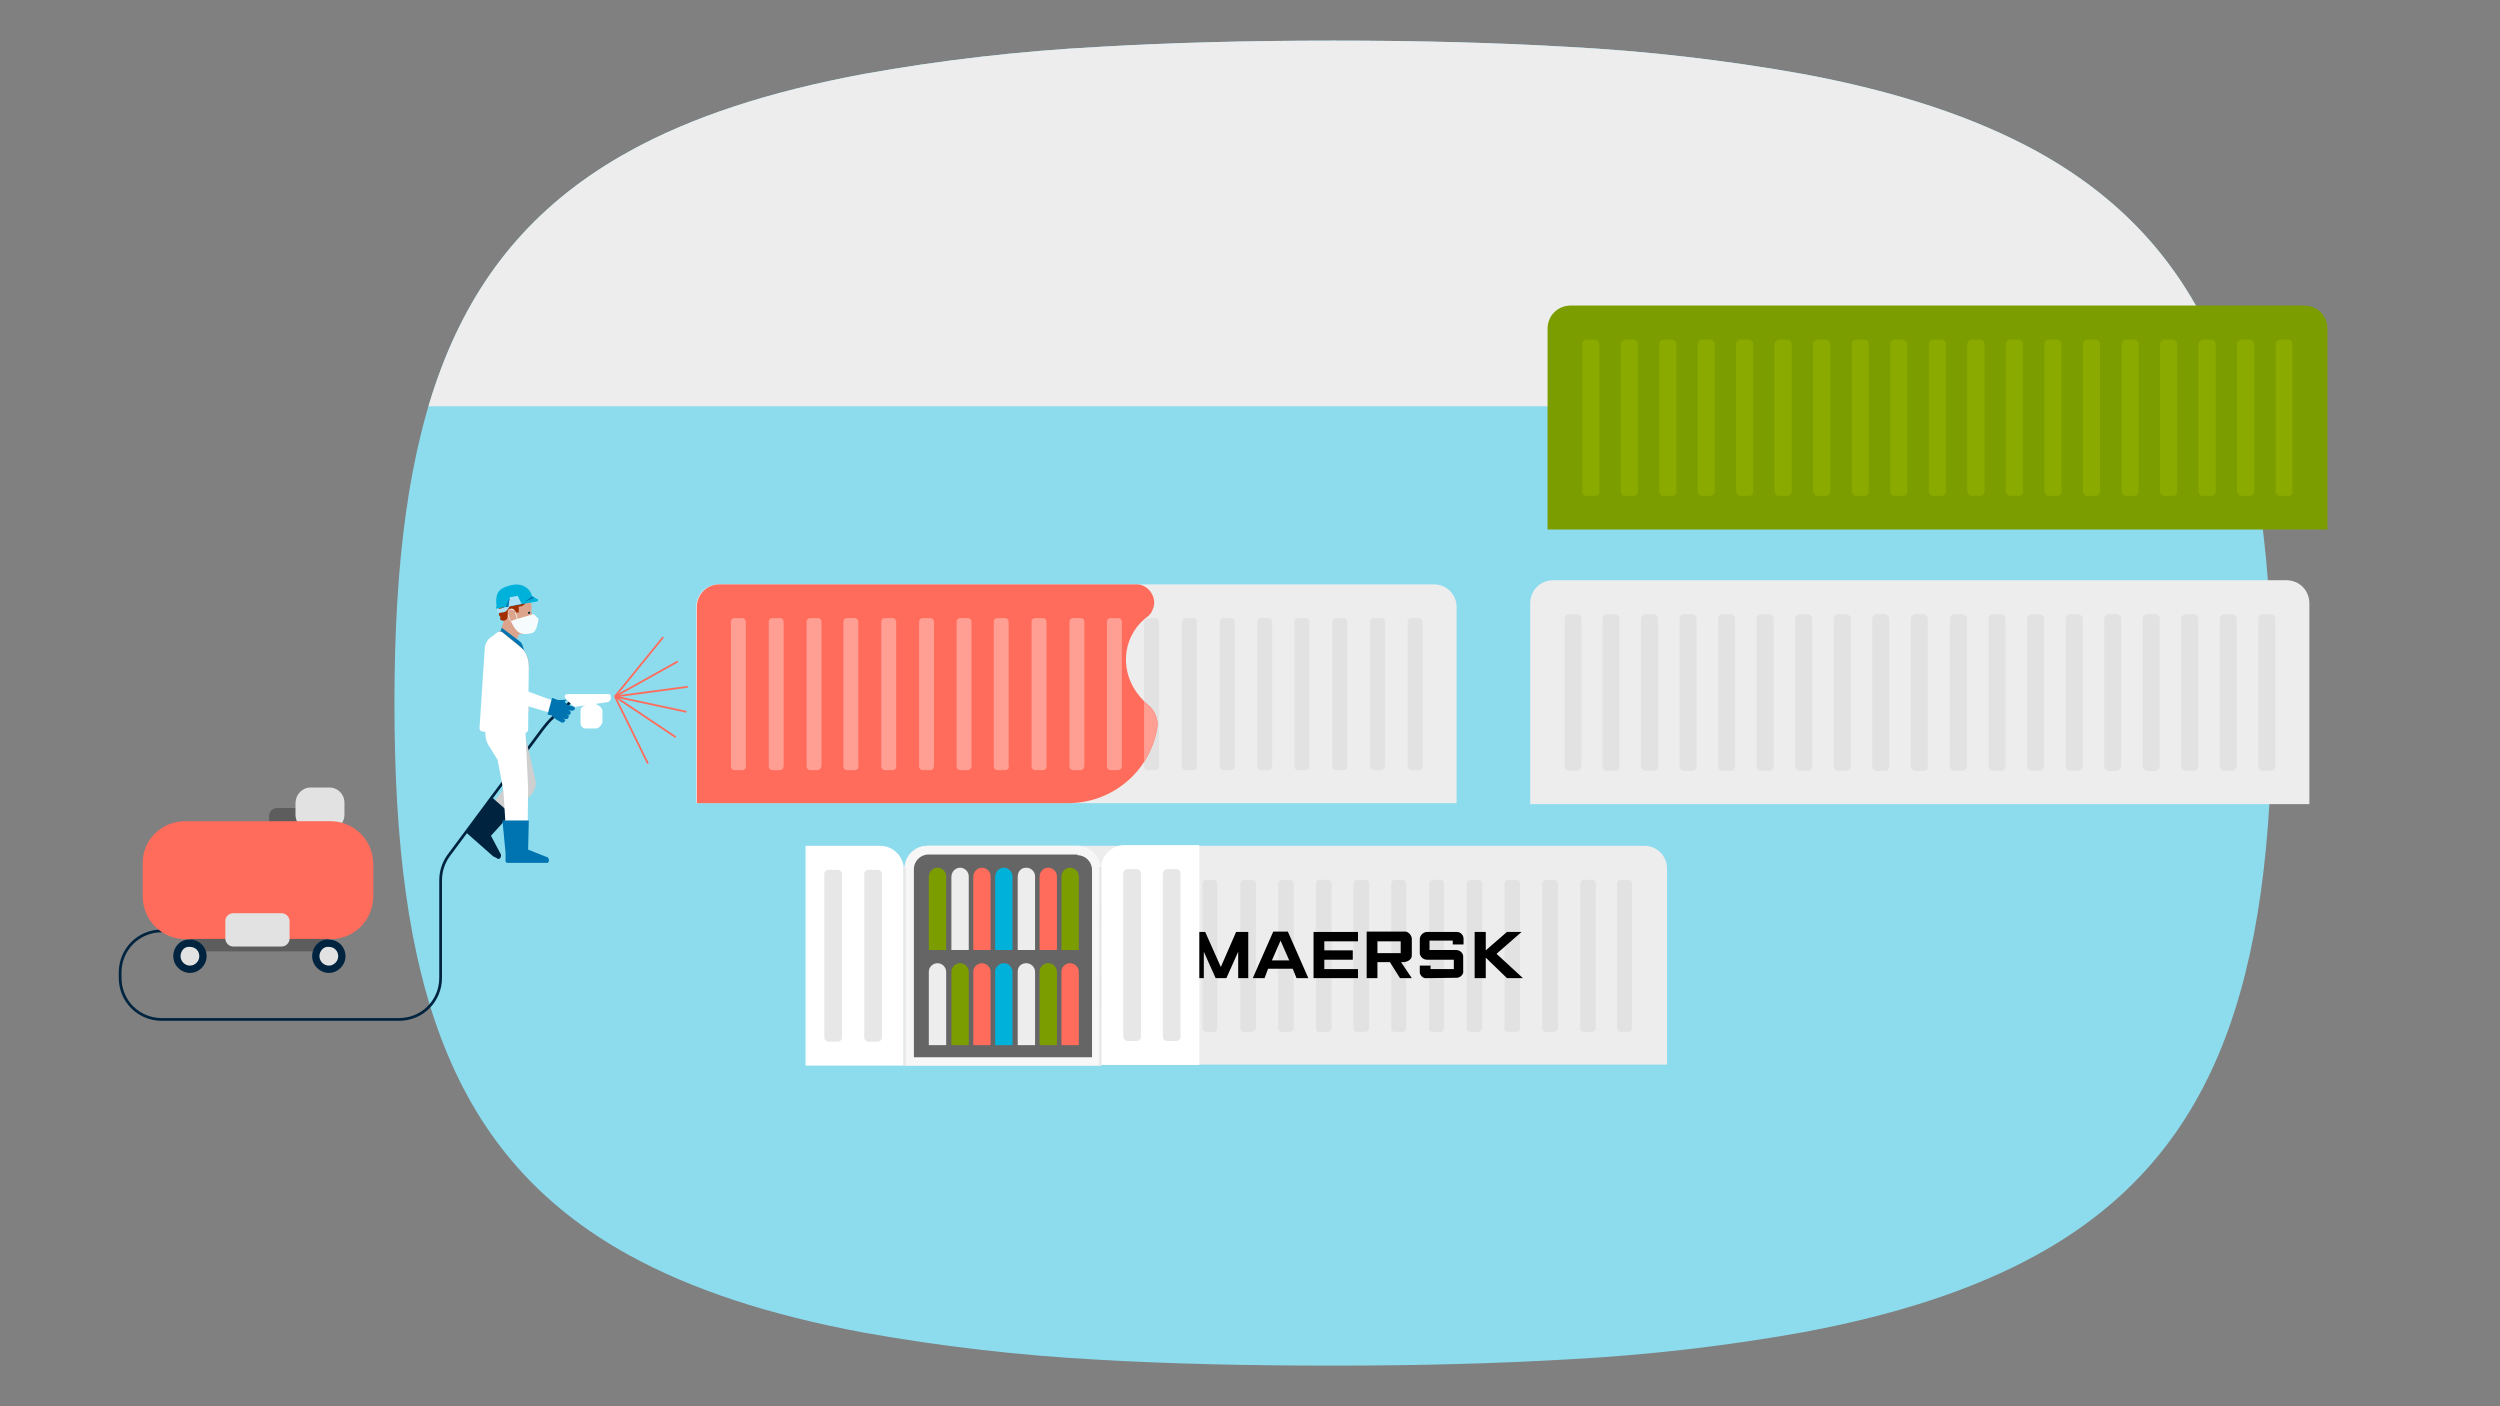 <?xml version="1.0" encoding="utf-8"?>
<!-- Generator: Adobe Illustrator 26.0.3, SVG Export Plug-In . SVG Version: 6.00 Build 0)  -->
<svg version="1.1" id="Layer_1" xmlns="http://www.w3.org/2000/svg" xmlns:xlink="http://www.w3.org/1999/xlink" x="0px" y="0px"
	 viewBox="0 0 720 405" style="enable-background:new 0 0 720 405;" xml:space="preserve">
<rect x="0" y="0" width="720" height="405" fill="#808080" stroke="none"/>
<style type="text/css">
	.st0{fill:#8CDCEE;}
	.st1{clip-path:url(#SVGID_00000003803042566778566800000002896710709589874594_);}
	.st2{fill:#EDEDED;}
	.st3{fill:none;stroke:#00243F;stroke-width:0.792;stroke-miterlimit:10;}
	.st4{fill:#5D5D5D;}
	.st5{fill:#E2E2E2;}
	.st6{fill:#FF6C5B;}
	.st7{fill:#00243F;}
	.st8{fill:#FF9E00;}
	.st9{fill:#CFCFCF;}
	.st10{fill:#FFFFFF;}
	.st11{fill:none;stroke:#FF6C5B;stroke-width:0.528;stroke-miterlimit:10;}
	.st12{fill:#0074B0;}
	.st13{fill:#FF9E93;}
	.st14{fill:#66ACD0;}
	.st15{fill:#E6EBF2;}
	.st16{fill:#656565;}
	.st17{fill:#F7F7F7;}
	.st18{fill:#E7E7E7;}
	.st19{fill:none;stroke:#E7E7E7;stroke-width:0.67;stroke-miterlimit:10;}
	.st20{fill:#7C9D00;}
	.st21{fill:#00B2D9;}
	.st22{fill:#DCA48C;}
	.st23{fill:#A22F00;}
	.st24{fill:#F6FCFE;}
	.st25{fill:#A5A5A5;}
	.st26{fill:#AAE1F8;}
	.st27{opacity:0.4;}
	.st28{clip-path:url(#SVGID_00000093163973454958424310000002096442922792428692_);}
	.st29{clip-path:url(#SVGID_00000019639634545908246890000001746123412688134274_);}
	.st30{fill:#A3BF00;}
	.st31{clip-path:url(#SVGID_00000025408059614078895550000016029998830158287289_);}
	.st32{fill:#B7B7B7;}
	.st33{fill:#42B0D5;}
	.st34{fill:#F5D2A1;}
	.st35{fill:#3C3C46;}
	.st36{fill:#EDBE73;}
	.st37{fill:#63636B;}
	.st38{fill:none;stroke:#E7E7E7;stroke-width:0.639;stroke-miterlimit:10;}
	.st39{clip-path:url(#SVGID_00000096035702717424001590000007438871273392151689_);}
	.st40{clip-path:url(#SVGID_00000110433821577832520720000014902094643986574243_);}
	.st41{fill:#FF5E4B;}
	.st42{fill-rule:evenodd;clip-rule:evenodd;fill:#FF9E00;}
	.st43{fill:#F8FAF2;}
	.st44{fill:#CCEDFB;}
	.st45{fill:#D1DF7F;}
	.st46{fill:none;stroke:#66D1E8;stroke-width:3.332;stroke-miterlimit:6.663;}
	.st47{fill:none;stroke:#66D1E8;stroke-width:3.332;stroke-miterlimit:6.663;stroke-dasharray:5.444,3.405;}
	.st48{fill:none;stroke:#66D1E8;stroke-width:3.332;stroke-miterlimit:6.663;stroke-dasharray:5.224,3.265;}
	.st49{fill:none;stroke:#66D1E8;stroke-width:3.332;stroke-miterlimit:6.663;stroke-dasharray:5.291,3.305;}
	.st50{fill:none;stroke:#66D1E8;stroke-width:3.332;stroke-miterlimit:6.663;stroke-dasharray:5.251,3.285;}
	.st51{fill:none;stroke:#66D1E8;stroke-width:3.332;stroke-miterlimit:6.663;stroke-dasharray:5.41,3.385;}
	.st52{fill:none;stroke:#66D1E8;stroke-width:3.332;stroke-miterlimit:6.663;stroke-dasharray:5.484,3.425;}
	.st53{fill:none;stroke:#66D1E8;stroke-width:3.332;stroke-miterlimit:6.663;stroke-dasharray:5.351,3.345;}
	.st54{fill:none;stroke:#66D1E8;stroke-width:3.332;stroke-miterlimit:6.663;stroke-dasharray:5.317,3.325;}
	.st55{fill:none;stroke:#66D1E8;stroke-width:3.332;stroke-miterlimit:6.663;stroke-dasharray:5.424,3.392;}
	.st56{enable-background:new    ;}
	.st57{fill:#CBCBCB;}
	.st58{fill:#545454;}
	.st59{fill:#E0E0E0;}
	.st60{fill:#878787;}
	.st61{fill:#335066;}
	.st62{fill:#667C8C;}
	.st63{fill:#DBDBDB;}
	.st64{fill:#FA6A55;}
	.st65{fill:#FFCE7F;}
	.st66{clip-path:url(#SVGID_00000137134397243465564510000006388545477545962890_);}
	.st67{fill:#FF6441;}
	.st68{fill:#F0BE78;}
	.st69{fill:none;stroke:#FF6441;stroke-width:0.273;stroke-miterlimit:6.663;}
	.st70{fill:#C4E7F2;}
	.st71{clip-path:url(#SVGID_00000109713996942302067460000017270291492633826688_);}
	.st72{clip-path:url(#SVGID_00000023262687772406011060000009032861114633455254_);}
	.st73{fill:none;}
	.st74{fill:none;stroke:#E7E7E7;stroke-width:0.273;stroke-miterlimit:6.663;}
	.st75{fill:#FFAC26;}
	.st76{fill:#3B576C;}
	.st77{fill:#FFCCB4;}
	.st78{fill:#E0AD98;}
	.st79{fill:none;stroke:#545454;stroke-width:9.328475e-02;stroke-miterlimit:6.663;}
	.st80{fill:#FF6D00;}
	.st81{fill:#66D1E8;}
	.st82{clip-path:url(#SVGID_00000063619348120210159800000016439794098317946028_);}
	.st83{clip-path:url(#SVGID_00000015332046173413036600000005178789441767286459_);}
	.st84{fill:#A0745E;}
	.st85{fill:#1A82B8;}
	.st86{fill-rule:evenodd;clip-rule:evenodd;fill:#3C3C46;}
	.st87{fill:#FFC566;}
	.st88{clip-path:url(#SVGID_00000000213379815589182710000014555204556782520239_);}
	.st89{clip-path:url(#SVGID_00000069370933421623098600000015946462558799306671_);}
	.st90{fill:none;stroke:#E7E7E7;stroke-width:0.18;stroke-miterlimit:6.663;}
	.st91{fill:none;stroke:#E7E7E7;stroke-width:0.16;stroke-miterlimit:6.663;}
	.st92{fill:#002D55;}
	.st93{fill:#FFB133;}
	.st94{fill:none;stroke:#000000;stroke-width:0.373;stroke-miterlimit:6.663;}
	.st95{fill:#6B4A3E;}
	.st96{fill:#1A887A;}
	.st97{fill:#ABABAB;}
	.st98{fill:#FF8A33;}
	.st99{fill:none;stroke:#00243F;stroke-width:0.526;stroke-miterlimit:6.663;}
	.st100{fill:none;stroke:#FF6C5B;stroke-width:0.353;stroke-miterlimit:6.663;}
	.st101{fill:none;stroke:#E7E7E7;stroke-width:0.446;stroke-miterlimit:6.663;}
	.st102{clip-path:url(#SVGID_00000003090387427005293770000005989537244901330829_);}
	.st103{clip-path:url(#SVGID_00000137112961523315394910000005388199273818171571_);}
	.st104{clip-path:url(#SVGID_00000011029594067250892990000016890858224533701785_);}
	.st105{clip-path:url(#SVGID_00000070106134898269178750000013731328404103326853_);}
	.st106{clip-path:url(#SVGID_00000048459513556924131130000001853463758920697522_);}
	.st107{clip-path:url(#SVGID_00000179630200546391328100000009896443689709386163_);}
	.st108{clip-path:url(#SVGID_00000105419698805618668530000009460027568893518731_);}
	.st109{clip-path:url(#SVGID_00000124135007270421055310000017533844339036240011_);}
	.st110{clip-path:url(#SVGID_00000129894055521473424310000004367979702204590255_);}
	.st111{fill:none;stroke:#E7E7E7;stroke-width:0.113;stroke-miterlimit:6.663;}
	.st112{fill:none;stroke:#E7E7E7;stroke-width:9.994794e-02;stroke-miterlimit:6.663;}
	.st113{fill:#6D6D74;}
	.st114{fill:#FC9A8C;}
	.st115{clip-path:url(#SVGID_00000047042913092814868790000010211998281406276520_);}
	.st116{clip-path:url(#SVGID_00000159461136917455648060000012068334435481838504_);}
	.st117{clip-path:url(#SVGID_00000005987139069820839310000007560720015514492037_);}
	.st118{clip-path:url(#SVGID_00000139292127238091125320000015179086470749831869_);}
	.st119{fill:none;stroke:#CFCFCF;stroke-width:0.753;stroke-miterlimit:6.663;}
	.st120{fill:none;stroke:#C3C3C3;stroke-width:0.526;stroke-miterlimit:6.663;}
	.st121{fill:#C3C3C3;}
	.st122{fill:none;stroke:#000000;stroke-width:0.706;stroke-miterlimit:6.663;}
	.st123{fill:#545454;stroke:#CFCFCF;stroke-width:0.173;stroke-miterlimit:6.663;}
	.st124{fill:#FFFFFF;stroke:#CFCFCF;stroke-width:0.173;stroke-miterlimit:6.663;}
	.st125{fill:none;stroke:#FFFFFF;stroke-width:0.18;stroke-miterlimit:6.663;}
	.st126{clip-path:url(#SVGID_00000081618787485045567810000007930608198909165207_);}
	.st127{clip-path:url(#SVGID_00000036968785406072522660000007227540837424374158_);}
	.st128{fill:none;stroke:#42B0D5;stroke-width:0.526;stroke-miterlimit:6.663;}
	.st129{fill:none;stroke:#E7E7E7;stroke-width:0.426;stroke-miterlimit:6.663;}
	.st130{clip-path:url(#SVGID_00000005225424655581863360000007375961159015357571_);}
	.st131{clip-path:url(#SVGID_00000146501090515127710570000009744984181459980187_);}
	.st132{fill:#DDF3FC;}
	.st133{fill:#FF6A66;}
	.st134{fill:#FFCE7F;stroke:#FFC566;stroke-width:8.662155e-02;stroke-miterlimit:6.663;}
	.st135{fill:#F6F6F6;}
	.st136{fill:#9F9F9F;}
	.st137{fill:#A8A8A8;}
	.st138{fill:#D8D8D8;}
	.st139{fill:none;stroke:#878787;stroke-width:0.506;stroke-miterlimit:6.663;}
	.st140{fill:#B1B1B5;}
	.st141{fill:#D9D9D9;}
	.st142{fill:none;stroke:#00243F;stroke-width:0.879;stroke-miterlimit:6.663;}
	.st143{fill:none;stroke:#00B2D9;stroke-width:0.553;stroke-miterlimit:6.663;}
	.st144{fill-rule:evenodd;clip-rule:evenodd;}
	.st145{clip-path:url(#SVGID_00000069365513089136571570000014053516228006550455_);}
	.st146{fill:none;stroke:#E7E7E7;stroke-width:0.346;stroke-miterlimit:10;}
	.st147{fill:none;stroke:#E7E7E7;stroke-width:0.314;stroke-miterlimit:10;}
	.st148{clip-path:url(#SVGID_00000071528747336032461200000015910302292428359067_);}
	.st149{clip-path:url(#SVGID_00000088834197301394161210000001845503841739353730_);}
	.st150{clip-path:url(#SVGID_00000007427336891569897880000003980021369764853180_);}
	.st151{fill:#FFCE7F;stroke:#FFC566;stroke-width:0.166;stroke-miterlimit:10;}
	.st152{fill:none;stroke:#E7E7E7;stroke-width:0.527;stroke-miterlimit:10;}
	.st153{fill:none;stroke:#878787;stroke-width:0.726;stroke-miterlimit:10;}
	.st154{fill:none;stroke:#E7E7E7;stroke-width:0.383;stroke-miterlimit:10;}
</style>
<g id="Layer_2_1_">
	<g>
		<path class="st0" d="M384,393.3c24.6,0,47.1-0.6,67.6-1.8c22.7-1.2,45.3-3.8,67.6-7.8c27.4-5.1,49.7-12.5,67.6-22.4
			c51.5-28.5,67.6-78.4,67.6-158.8c0-80.4-16.1-130.3-67.6-158.8c-18-9.9-40.2-17.3-67.6-22.4c-22.4-4-44.9-6.6-67.6-7.8
			c-20.5-1.2-43-1.8-67.6-1.8s-47.1,0.6-67.6,1.8c-22.7,1.2-45.3,3.8-67.6,7.8c-27.4,5.1-49.7,12.4-67.6,22.3
			c-51.6,28.5-67.6,78.4-67.6,159c0,80.5,16,130.5,67.6,158.9c18,9.9,40.2,17.2,67.6,22.3c22.4,4,44.9,6.6,67.6,7.8
			C336.9,392.8,359.4,393.3,384,393.3z"/>
		<g>
			<defs>
				<path id="SVGID_1_" d="M384,393.3c24.6,0,47.1-0.6,67.6-1.8c22.7-1.2,45.3-3.8,67.6-7.8c27.4-5.1,49.7-12.5,67.6-22.4
					c51.5-28.5,67.6-78.4,67.6-158.8c0-80.4-16.1-130.3-67.6-158.8c-18-9.9-40.2-17.3-67.6-22.4c-22.4-4-44.9-6.6-67.6-7.8
					c-20.5-1.2-43-1.8-67.6-1.8s-47.1,0.6-67.6,1.8c-22.7,1.2-45.3,3.8-67.6,7.8c-27.4,5.1-49.7,12.4-67.6,22.3
					c-51.6,28.5-67.6,78.4-67.6,159c0,80.5,16,130.5,67.6,158.9c18,9.9,40.2,17.2,67.6,22.3c22.4,4,44.9,6.6,67.6,7.8
					C336.9,392.8,359.4,393.3,384,393.3z"/>
			</defs>
			<clipPath id="SVGID_00000043441275790606097010000011721230776566663090_">
				<use xlink:href="#SVGID_1_"  style="overflow:visible;"/>
			</clipPath>
			<g style="clip-path:url(#SVGID_00000043441275790606097010000011721230776566663090_);">
				<polygon class="st2" points="675,-46 96.6,-46 95,117 673.4,117 				"/>
			</g>
		</g>
	</g>
	<g id="artwork">
		<path class="st3" d="M48.7,268.1h-2.1c-6.7,0-12,5.3-12,12l0,0v1.5c0,6.7,5.3,12,12,12l0,0h68.3c6.7,0,12-5.3,12-12l0,0v-28
			c0-2.7,0.8-5.1,2.3-7.2l26.9-36.2c1-1.3,2.1-2.7,3.4-3.8l5.7-5"/>
		<path class="st4" d="M79.8,232.7h13.9c1.3,0,2.3,1.1,2.3,2.3v5c0,1.3-1.1,2.3-2.3,2.3H79.8c-1.3,0-2.3-1.1-2.3-2.3v-5
			C77.5,233.8,78.5,232.7,79.8,232.7z"/>
		<path class="st5" d="M89.5,226.8h5.3c2.5,0,4.4,1.9,4.4,4.4v3.4c0,2.5-1.9,4.4-4.4,4.4h-5.3c-2.5,0-4.4-1.9-4.4-4.4v-3.4
			C85.2,228.7,87.1,226.8,89.5,226.8z"/>
		<path class="st6" d="M53.5,236.5h41.6c6.9,0,12.4,5.5,12.4,12.4v9.2c0,6.9-5.5,12.4-12.4,12.4H53.5c-6.9,0-12.4-5.5-12.4-12.4
			v-9.2C40.9,242,46.4,236.5,53.5,236.5z"/>
		<rect x="54.8" y="270.4" class="st4" width="39.9" height="3.6"/>
		<path class="st7" d="M89.9,275.4c0,2.7,2.3,4.8,4.8,4.8c2.7,0,4.8-2.3,4.8-4.8c0-2.7-2.1-4.8-4.8-4.8
			C92,270.4,89.9,272.7,89.9,275.4"/>
		<path class="st5" d="M92,275.4c0,1.5,1.3,2.7,2.7,2.7c1.5,0,2.7-1.3,2.7-2.7c0-1.5-1.1-2.7-2.7-2.7C93.2,272.5,92,273.9,92,275.4"
			/>
		<path class="st7" d="M49.9,275.4c0,2.7,2.3,4.8,4.8,4.8c2.7,0,4.8-2.3,4.8-4.8c0-2.7-2.1-4.8-4.8-4.8
			C52,270.4,49.9,272.7,49.9,275.4"/>
		<path class="st5" d="M52,275.4c0,1.5,1.3,2.7,2.7,2.7c1.5,0,2.7-1.3,2.7-2.7c0-1.5-1.1-2.7-2.7-2.7C53.1,272.5,52,273.9,52,275.4"
			/>
		<path class="st5" d="M67.2,263h13.9c1.3,0,2.3,1.1,2.3,2.3v5c0,1.3-1.1,2.3-2.3,2.3H67.2c-1.3,0-2.3-1.1-2.3-2.3v-5
			C64.8,264.1,65.9,263,67.2,263z"/>
		<rect x="149.2" y="192.6" class="st8" width="2.5" height="0.8"/>
		<path class="st9" d="M142.2,191.5l3.8,10.1c0.4,1.1,1.3,1.9,2.5,2.3l3.8,1.1v-4l-7.4-5.7L142.2,191.5z"/>
		<path class="st10" d="M158.2,205.2l-9.9-2.9l0,0c-0.4-0.2-0.8-0.6-1-1l-5-9.5l-0.2-0.4c-0.8-1.3-0.4-3.1,1-3.8c0,0,0,0,0.2,0l0,0
			c1.1-0.6,2.5-0.2,3.1,1c0.2,0.4,0.4,0.8,0.6,1.1l4.4,9.2l0,0l8.4,3.1L158.2,205.2z"/>
		<path class="st10" d="M171.6,209.8h-2.9c-1,0-1.5-0.8-1.5-1.5v-3.6c0-0.6,0.2-1,0.8-1.3l1-0.6c0.8-0.6,1.9-0.6,2.7,0l1,0.6
			c0.4,0.4,0.8,0.8,0.8,1.3v3.4C173.1,209,172.5,209.8,171.6,209.8z"/>
		<line class="st11" x1="177.1" y1="200.6" x2="194.6" y2="212.3"/>
		<line class="st11" x1="177.1" y1="200.6" x2="197.7" y2="205"/>
		<line class="st11" x1="177.1" y1="200.6" x2="195.2" y2="190.5"/>
		<line class="st11" x1="177.1" y1="200.6" x2="191" y2="183.5"/>
		<line class="st11" x1="177.1" y1="200.6" x2="186.6" y2="219.9"/>
		<line class="st11" x1="177.1" y1="200.6" x2="198.1" y2="197.8"/>
		<path class="st12" d="M160.7,201.6L159,201l-1.3,4.8l1.1,0.2c0.6,0.6,1.1,1.1,1.9,1.5c0.4,0.2,0.8,0.4,1,0.6l0,0h0.2l0,0l0,0
			c0.2,0,0.6,0,0.8-0.4c0.2-0.2,0-0.6-0.2-0.6l0,0l0,0l-0.2-0.2l0,0l0.6,0.2c0.4,0,0.6,0,0.8-0.4c0.2-0.2,0.2-0.8-0.2-0.8l-0.4-0.2
			l0,0l0.6,0.2c0.2,0,0.6,0,0.6-0.4c0.2-0.2,0-0.6-0.2-0.8l-0.4-0.2l0,0l1,0.2l0,0c0.4,0,0.6-0.2,0.8-0.4c0.2-0.2,0-0.6-0.2-0.8l0,0
			l0,0l0,0c0,0-1-0.2-1.5-0.4c-0.4,0-0.6-0.2-0.8-0.6l-0.4-0.4c0.6-0.6,0.4-0.2,0.6-0.6C162.6,201.6,161.6,201.6,160.7,201.6z"/>
		<path class="st10" d="M175.9,201.2c0,0.4-0.4,0.8-0.8,1l-9,1.3c-0.4,0.2-1,0-1.3-0.4l-1.9-1.9c-0.4-0.4-0.4-1,0-1.1
			c0.2-0.2,0.4-0.2,0.6-0.2h11.8c0.4,0,0.6,0.4,0.6,0.6l0,0L175.9,201.2z"/>
		<path class="st2" d="M419.5,231.1v-56.3c0-3.6-2.9-6.5-6.5-6.5l0,0H207c-3.6,0-6.5,2.9-6.5,6.5l0,0v56.5h219V231.1z"/>
		<path class="st5" d="M213.7,221.8h-2.1c-0.8,0-1.1-0.6-1.1-1.1l0,0v-41.6c0-0.8,0.6-1.1,1.1-1.1l0,0h2.1c0.8,0,1.1,0.6,1.1,1.1
			l0,0v41.4C215,221.2,214.5,221.8,213.7,221.8L213.7,221.8"/>
		<path class="st5" d="M224.6,221.8h-2.1c-0.8,0-1.1-0.6-1.1-1.1v-41.6c0-0.8,0.6-1.1,1.1-1.1h2.1c0.8,0,1.1,0.6,1.1,1.1l0,0v41.4
			C225.7,221.2,225.3,221.8,224.6,221.8L224.6,221.8"/>
		<path class="st5" d="M235.5,221.8h-2.1c-0.8,0-1.1-0.6-1.1-1.1v-41.6c0-0.8,0.6-1.1,1.1-1.1h2.1c0.8,0,1.1,0.6,1.1,1.1l0,0v41.4
			C236.6,221.2,236,221.8,235.5,221.8L235.5,221.8"/>
		<path class="st5" d="M246.1,221.8H244c-0.8,0-1.1-0.6-1.1-1.1v-41.6c0-0.8,0.6-1.1,1.1-1.1h2.1c0.8,0,1.1,0.6,1.1,1.1l0,0v41.4
			C247.5,221.2,246.9,221.8,246.1,221.8L246.1,221.8"/>
		<path class="st5" d="M257,221.8h-2.1c-0.8,0-1.1-0.6-1.1-1.1v-41.6c0-0.8,0.6-1.1,1.1-1.1h2.1c0.8,0,1.1,0.6,1.1,1.1l0,0v41.4
			C258.3,221.2,257.8,221.8,257,221.8L257,221.8"/>
		<path class="st5" d="M267.9,221.8h-2.1c-0.8,0-1.1-0.6-1.1-1.1l0,0v-41.6c0-0.8,0.6-1.1,1.1-1.1l0,0h2.1c0.8,0,1.1,0.6,1.1,1.1
			l0,0v41.4C269,221.2,268.6,221.8,267.9,221.8L267.9,221.8"/>
		<path class="st5" d="M278.7,221.8h-2.1c-0.8,0-1.1-0.6-1.1-1.1l0,0v-41.6c0-0.8,0.6-1.1,1.1-1.1l0,0h2.1c0.8,0,1.1,0.6,1.1,1.1
			l0,0v41.4C279.9,221.2,279.3,221.8,278.7,221.8L278.7,221.8"/>
		<path class="st5" d="M289.4,221.8h-2.1c-0.8,0-1.1-0.6-1.1-1.1v-41.6c0-0.8,0.6-1.1,1.1-1.1h2.1c0.8,0,1.1,0.6,1.1,1.1l0,0v41.4
			C290.8,221.2,290.2,221.8,289.4,221.8L289.4,221.8"/>
		<path class="st5" d="M300.3,221.8h-2.1c-0.8,0-1.1-0.6-1.1-1.1v-41.6c0-0.8,0.6-1.1,1.1-1.1h2.1c0.8,0,1.1,0.6,1.1,1.1l0,0v41.4
			C301.6,221.2,301.1,221.8,300.3,221.8L300.3,221.8"/>
		<path class="st5" d="M311.2,221.8h-2.1c-0.8,0-1.1-0.6-1.1-1.1v-41.6c0-0.8,0.6-1.1,1.1-1.1h2.1c0.8,0,1.1,0.6,1.1,1.1l0,0v41.4
			C312.3,221.2,311.9,221.8,311.2,221.8L311.2,221.8"/>
		<path class="st5" d="M322,221.8h-2.1c-0.8,0-1.1-0.6-1.1-1.1v-41.6c0-0.8,0.6-1.1,1.1-1.1h2.1c0.8,0,1.1,0.6,1.1,1.1l0,0v41.4
			C323.2,221.2,322.6,221.8,322,221.8L322,221.8"/>
		<path class="st5" d="M332.7,221.8h-2.1c-0.8,0-1.1-0.6-1.1-1.1l0,0v-41.6c0-0.8,0.6-1.1,1.1-1.1l0,0h2.1c0.8,0,1.1,0.6,1.1,1.1
			l0,0v41.4C334.1,221.2,333.5,221.8,332.7,221.8L332.7,221.8"/>
		<path class="st5" d="M343.6,221.8h-2.1c-0.8,0-1.1-0.6-1.1-1.1l0,0v-41.6c0-0.8,0.6-1.1,1.1-1.1l0,0h2.1c0.8,0,1.1,0.6,1.1,1.1
			l0,0v41.4C344.9,221.2,344.4,221.8,343.6,221.8L343.6,221.8"/>
		<path class="st5" d="M354.5,221.8h-2.1c-0.8,0-1.1-0.6-1.1-1.1v-41.6c0-0.8,0.6-1.1,1.1-1.1h2.1c0.8,0,1.1,0.6,1.1,1.1l0,0v41.4
			C355.6,221.2,355.2,221.8,354.5,221.8L354.5,221.8"/>
		<path class="st5" d="M365.3,221.8h-2.1c-0.8,0-1.1-0.6-1.1-1.1v-41.6c0-0.8,0.6-1.1,1.1-1.1h2.1c0.8,0,1.1,0.6,1.1,1.1l0,0v41.4
			C366.5,221.2,365.9,221.8,365.3,221.8L365.3,221.8"/>
		<path class="st5" d="M376,221.8h-2.1c-0.8,0-1.1-0.6-1.1-1.1v-41.6c0-0.8,0.6-1.1,1.1-1.1h2.1c0.8,0,1.1,0.6,1.1,1.1l0,0v41.4
			C377.3,221.2,376.8,221.8,376,221.8L376,221.8"/>
		<path class="st5" d="M386.9,221.8h-2.1c-0.8,0-1.1-0.6-1.1-1.1v-41.6c0-0.8,0.6-1.1,1.1-1.1h2.1c0.8,0,1.1,0.6,1.1,1.1l0,0v41.4
			C388.2,221.2,387.6,221.8,386.9,221.8L386.9,221.8"/>
		<path class="st5" d="M397.8,221.8h-2.1c-0.8,0-1.1-0.6-1.1-1.1l0,0v-41.6c0-0.8,0.6-1.1,1.1-1.1l0,0h2.1c0.8,0,1.1,0.6,1.1,1.1
			l0,0v41.4C398.9,221.2,398.3,221.8,397.8,221.8L397.8,221.8"/>
		<path class="st5" d="M408.6,221.8h-2.1c-0.8,0-1.1-0.6-1.1-1.1l0,0v-41.6c0-0.8,0.6-1.1,1.1-1.1l0,0h2.1c0.8,0,1.1,0.6,1.1,1.1
			l0,0v41.4C409.8,221.2,409.2,221.8,408.6,221.8L408.6,221.8"/>
		<path class="st6" d="M333.3,209.6c-2.1,12.6-13,21.7-25.6,21.7h-107v-56.5c0-3.6,2.9-6.5,6.5-6.5h120c0.2,0,0.4,0,0.4,0
			c2.9,0.2,5,2.9,4.8,5.7c-0.2,1.3-0.8,2.7-1.7,3.4l-1,0.8c-6.7,5.7-7.2,15.6-1.5,22.3c0.4,0.6,1,1,1.3,1.5c0.4,0.4,0.8,0.6,1.1,1
			C332.5,204.4,333.7,207.1,333.3,209.6z"/>
		<path class="st13" d="M213.7,221.8h-2.1c-0.8,0-1.1-0.6-1.1-1.1v-41.6c0-0.8,0.6-1.1,1.1-1.1h2.1c0.8,0,1.1,0.6,1.1,1.1l0,0v41.4
			C215,221.2,214.5,221.8,213.7,221.8L213.7,221.8"/>
		<path class="st13" d="M224.6,221.8h-2.1c-0.8,0-1.1-0.6-1.1-1.1v-41.6c0-0.8,0.6-1.1,1.1-1.1h2.1c0.8,0,1.1,0.6,1.1,1.1l0,0v41.4
			C225.7,221.2,225.3,221.8,224.6,221.8L224.6,221.8"/>
		<path class="st13" d="M235.5,221.8h-2.1c-0.8,0-1.1-0.6-1.1-1.1v-41.6c0-0.8,0.6-1.1,1.1-1.1h2.1c0.8,0,1.1,0.6,1.1,1.1l0,0v41.4
			C236.6,221.2,236,221.8,235.5,221.8L235.5,221.8"/>
		<path class="st13" d="M246.1,221.8H244c-0.8,0-1.1-0.6-1.1-1.1v-41.6c0-0.8,0.6-1.1,1.1-1.1h2.1c0.8,0,1.1,0.6,1.1,1.1l0,0v41.4
			C247.5,221.2,246.9,221.8,246.1,221.8L246.1,221.8"/>
		<path class="st13" d="M257,221.8h-2.1c-0.8,0-1.1-0.6-1.1-1.1l0,0v-41.6c0-0.8,0.6-1.1,1.1-1.1l0,0h2.1c0.8,0,1.1,0.6,1.1,1.1l0,0
			v41.4C258.3,221.2,257.8,221.8,257,221.8L257,221.8"/>
		<path class="st13" d="M267.9,221.8h-2.1c-0.8,0-1.1-0.6-1.1-1.1l0,0v-41.6c0-0.8,0.6-1.1,1.1-1.1l0,0h2.1c0.8,0,1.1,0.6,1.1,1.1
			l0,0v41.4C269,221.2,268.6,221.8,267.9,221.8L267.9,221.8"/>
		<path class="st13" d="M278.7,221.8h-2.1c-0.8,0-1.1-0.6-1.1-1.1v-41.6c0-0.8,0.6-1.1,1.1-1.1h2.1c0.8,0,1.1,0.6,1.1,1.1l0,0v41.4
			C279.9,221.2,279.3,221.8,278.7,221.8L278.7,221.8"/>
		<path class="st13" d="M289.4,221.8h-2.1c-0.8,0-1.1-0.6-1.1-1.1v-41.6c0-0.8,0.6-1.1,1.1-1.1h2.1c0.8,0,1.1,0.6,1.1,1.1l0,0v41.4
			C290.8,221.2,290.2,221.8,289.4,221.8L289.4,221.8"/>
		<path class="st13" d="M300.3,221.8h-2.1c-0.8,0-1.1-0.6-1.1-1.1v-41.6c0-0.8,0.6-1.1,1.1-1.1h2.1c0.8,0,1.1,0.6,1.1,1.1l0,0v41.4
			C301.6,221.2,301.1,221.8,300.3,221.8L300.3,221.8"/>
		<path class="st13" d="M311.2,221.8h-2.1c-0.8,0-1.1-0.6-1.1-1.1v-41.6c0-0.8,0.6-1.1,1.1-1.1h2.1c0.8,0,1.1,0.6,1.1,1.1l0,0v41.4
			C312.3,221.2,311.9,221.8,311.2,221.8L311.2,221.8"/>
		<path class="st13" d="M322,221.8h-2.1c-0.8,0-1.1-0.6-1.1-1.1l0,0v-41.6c0-0.8,0.6-1.1,1.1-1.1l0,0h2.1c0.8,0,1.1,0.6,1.1,1.1l0,0
			v41.4C323.2,221.2,322.6,221.8,322,221.8L322,221.8"/>
		<path class="st13" d="M333.3,209.6c-0.6,3.4-1.9,6.9-3.8,9.9v-17.4c0.4,0.4,0.8,0.6,1.1,1C332.5,204.4,333.7,207.1,333.3,209.6z"
			/>
		<g>
			<path class="st2" d="M260.5,306.7v-56.6c0-3.6,2.9-6.5,6.5-6.5l0,0h206.6c3.6,0,6.5,2.9,6.5,6.5l0,0v56.5H260.5V306.7z"/>
			<path class="st5" d="M466.8,297.2h2.1c0.8,0,1.1-0.6,1.1-1.1l0,0v-41.6c0-0.8-0.6-1.1-1.1-1.1l0,0h-2.1c-0.8,0-1.1,0.6-1.1,1.1
				l0,0V296C465.7,296.6,466.3,297.2,466.8,297.2L466.8,297.2"/>
			<path class="st5" d="M456.2,297.2h2.1c0.8,0,1.3-0.6,1.3-1.1v-41.6c0-0.8-0.6-1.1-1.3-1.1h-2.1c-0.8,0-1.1,0.6-1.1,1.1l0,0V296
				C454.8,296.6,455.4,297.2,456.2,297.2L456.2,297.2"/>
			<path class="st5" d="M445.3,297.2h2.1c0.8,0,1.3-0.6,1.3-1.1v-41.6c0-0.8-0.6-1.1-1.3-1.1h-2.1c-0.8,0-1.1,0.6-1.1,1.1l0,0V296
				C444,296.6,444.5,297.2,445.3,297.2L445.3,297.2"/>
			<path class="st5" d="M434.4,297.2h2.1c0.8,0,1.3-0.6,1.3-1.1v-41.6c0-0.8-0.6-1.1-1.3-1.1h-2.1c-0.8,0-1.1,0.6-1.1,1.1l0,0V296
				C433.1,296.6,433.7,297.2,434.4,297.2L434.4,297.2"/>
			<path class="st5" d="M423.5,297.2h2.1c0.8,0,1.3-0.6,1.3-1.1v-41.6c0-0.8-0.6-1.1-1.3-1.1h-2.1c-0.8,0-1.1,0.6-1.1,1.1l0,0V296
				C422.2,296.6,422.8,297.2,423.5,297.2L423.5,297.2"/>
			<path class="st5" d="M412.7,297.2h2.1c0.8,0,1.1-0.6,1.1-1.1l0,0v-41.6c0-0.8-0.6-1.1-1.1-1.1l0,0h-2.1c-0.8,0-1.1,0.6-1.1,1.1
				l0,0V296C411.3,296.6,411.9,297.2,412.7,297.2L412.7,297.2"/>
			<path class="st5" d="M401.8,297.2h2.1c0.8,0,1.1-0.6,1.1-1.1l0,0v-41.6c0-0.8-0.6-1.1-1.1-1.1l0,0h-2.1c-0.8,0-1.1,0.6-1.1,1.1
				l0,0V296C400.5,296.6,401,297.2,401.8,297.2L401.8,297.2"/>
			<path class="st5" d="M390.9,297.2h2.1c0.8,0,1.3-0.6,1.3-1.1v-41.6c0-0.8-0.6-1.1-1.3-1.1h-2.1c-0.8,0-1.1,0.6-1.1,1.1l0,0V296
				C389.6,296.6,390.2,297.2,390.9,297.2L390.9,297.2"/>
			<path class="st5" d="M380.1,297.2h2.1c0.8,0,1.3-0.6,1.3-1.1v-41.6c0-0.8-0.6-1.1-1.3-1.1h-2.1c-0.8,0-1.1,0.6-1.1,1.1l0,0V296
				C378.9,296.6,379.3,297.2,380.1,297.2L380.1,297.2"/>
			<path class="st5" d="M369.2,297.2h2.1c0.8,0,1.3-0.6,1.3-1.1v-41.6c0-0.8-0.6-1.1-1.3-1.1h-2.1c-0.8,0-1.1,0.6-1.1,1.1l0,0V296
				C368,296.6,368.4,297.2,369.2,297.2L369.2,297.2"/>
			<path class="st5" d="M358.3,297.2h2.1c0.8,0,1.3-0.6,1.3-1.1v-41.6c0-0.8-0.6-1.1-1.3-1.1h-2.1c-0.8,0-1.1,0.6-1.1,1.1l0,0V296
				C357.2,296.6,357.7,297.2,358.3,297.2L358.3,297.2"/>
			<path class="st5" d="M347.4,297.2h2.1c0.8,0,1.1-0.6,1.1-1.1l0,0v-41.6c0-0.8-0.6-1.1-1.1-1.1l0,0h-2.1c-0.8,0-1.1,0.6-1.1,1.1
				l0,0V296C346.3,296.6,346.9,297.2,347.4,297.2L347.4,297.2"/>
			<path class="st5" d="M336.6,297.2h2.1c0.8,0,1.1-0.6,1.1-1.1l0,0v-41.6c0-0.8-0.6-1.1-1.1-1.1l0,0h-2.1c-0.8,0-1.1,0.6-1.1,1.1
				l0,0V296C335.4,296.6,336,297.2,336.6,297.2L336.6,297.2"/>
			<path class="st5" d="M325.7,297.2h2.1c0.8,0,1.3-0.6,1.3-1.1v-41.6c0-0.8-0.6-1.1-1.3-1.1h-2.1c-0.8,0-1.1,0.6-1.1,1.1l0,0V296
				C324.6,296.6,325.1,297.2,325.7,297.2L325.7,297.2"/>
			<path class="st5" d="M314.8,297.2h2.1c0.8,0,1.3-0.6,1.3-1.1v-41.6c0-0.8-0.6-1.1-1.3-1.1h-2.1c-0.8,0-1.1,0.6-1.1,1.1l0,0V296
				C313.7,296.6,314.3,297.2,314.8,297.2L314.8,297.2"/>
			<path class="st5" d="M304,297.2h2.1c0.8,0,1.3-0.6,1.3-1.1v-41.6c0-0.8-0.6-1.1-1.3-1.1H304c-0.8,0-1.1,0.6-1.1,1.1l0,0V296
				C302.8,296.6,303.4,297.2,304,297.2L304,297.2"/>
			<path class="st5" d="M293.3,297.2h2.1c0.8,0,1.3-0.6,1.3-1.1v-41.6c0-0.8-0.6-1.1-1.3-1.1h-2.1c-0.8,0-1.1,0.6-1.1,1.1l0,0V296
				C291.9,296.6,292.5,297.2,293.3,297.2L293.3,297.2"/>
			<path class="st5" d="M282.4,297.2h2.1c0.8,0,1.1-0.6,1.1-1.1l0,0v-41.6c0-0.8-0.6-1.1-1.1-1.1l0,0h-2.1c-0.8,0-1.1,0.6-1.1,1.1
				l0,0V296C281.1,296.6,281.6,297.2,282.4,297.2L282.4,297.2"/>
			<path class="st5" d="M271.5,297.2h2.1c0.8,0,1.1-0.6,1.1-1.1l0,0v-41.6c0-0.8-0.6-1.1-1.1-1.1l0,0h-2.1c-0.8,0-1.1,0.6-1.1,1.1
				l0,0V296C270.2,296.6,270.8,297.2,271.5,297.2L271.5,297.2"/>
			<polygon points="343.6,281.7 343.6,268.4 347.1,268.4 351.6,278.5 356,268.4 359.5,268.4 359.5,281.7 356.6,281.7 356.6,274.1 
				353.2,281.7 350.1,281.7 346.7,274.1 346.7,281.7 			"/>
			<path d="M364.2,281.7h-3.4l5.9-13.4h4.2l5.9,13.4h-3.4l-1.1-2.7h-7.1L364.2,281.7z M371.3,276.6l-2.5-5.7l-2.5,5.7H371.3z"/>
			<polygon points="378.3,281.7 378.3,268.4 391.1,268.4 391.1,271.1 381.4,271.1 381.4,273.7 389.6,273.7 389.6,276.4 381.4,276.4 
				381.4,279.1 391.1,279.1 391.1,281.7 			"/>
			<path d="M393.6,281.7v-13.4h10.7c1.1-0.2,2.1,0.8,2.3,1.9c0,0.2,0,0.2,0,0.4v4.6c0,1-1,1.9-2.7,1.9h-0.4l3.1,4.6h-3.4l-2.9-4.6
				h-3.6v4.6H393.6z M396.7,274.5h6.7v-3.4h-6.7V274.5z"/>
			<path d="M412.1,281.7H411c-1,0.2-1.9-0.6-2.1-1.5c0-0.2,0-0.2,0-0.4v-1.7h3.1v1h6.7v-2.7H411c-1.1,0-1.9-0.8-2.1-1.7
				c0,0,0,0,0-0.2v-4c0-1.1,1-2.1,2.1-2.1l0,0h8.6c1.1,0,1.9,1,1.9,1.9v0.2v1.5h-3.1v-1.1h-6.7v2.7h7.6c1.1,0,2.1,0.8,2.1,1.9v0.2
				v3.8c0.2,1-0.6,1.9-1.7,2.1c-0.2,0-0.2,0-0.4,0L412.1,281.7z"/>
			<polygon points="424.7,281.7 424.7,268.4 427.9,268.4 427.9,273.7 434,268.4 438.2,268.4 431,274.7 438.6,281.7 434,281.7 
				427.9,275.8 427.9,281.7 			"/>
			<path class="st14" d="M305.5,260h21.7c1.9,0,3.4,1.5,3.4,3.4v23.5c0,1.9-1.5,3.4-3.4,3.4l0,0h-21.7c-1.9,0-3.4-1.5-3.4-3.4v-23.5
				C302.1,261.5,303.6,260,305.5,260L305.5,260z"/>
			<polygon class="st10" points="320.9,274.3 326.7,267.2 326.7,267.2 318.5,271.3 316.4,262.3 316.4,262.3 314.5,271.3 
				306.3,267.2 306.3,267.2 311.8,274.3 303.6,278.3 303.6,278.3 312.7,278.3 310.8,287.3 310.8,287.3 316.4,280 322.1,287.3 
				322.1,287.3 320.2,278.3 329.1,278.3 329.1,278.3 			"/>
			<path class="st15" d="M267.2,243.6h43.1c3.6,0,6.7,3.1,6.7,6.7v56.6l0,0h-56.5l0,0v-56.6C260.5,246.6,263.5,243.6,267.2,243.6z"
				/>
			<path class="st16" d="M261.8,305.6v-55.3c0-3.1,2.5-5.3,5.3-5.3h43.1c3.1,0,5.3,2.5,5.3,5.3v55.3H261.8z"/>
			<path class="st17" d="M310.3,246.3c2.3,0,4.2,1.9,4.2,4.2v54h-51.3v-54.2c0-2.3,1.9-4.2,4.2-4.2h42.9 M310.3,243.6h-43.1
				c-3.6,0-6.7,3.1-6.7,6.7l0,0v56.6h56.5v-56.6C316.9,246.6,313.9,243.6,310.3,243.6L310.3,243.6L310.3,243.6z"/>
			<path class="st10" d="M345.3,306.7h-28.2v-56.6c0-3.6,3.1-6.7,6.7-6.7h21.6V306.7z"/>
			<path class="st18" d="M324.8,250.3h2.5c0.8,0,1.3,0.6,1.3,1.3v46.9c0,0.8-0.6,1.3-1.3,1.3h-2.5c-0.8,0-1.3-0.6-1.3-1.3v-46.7
				C323.4,251,324,250.3,324.8,250.3z"/>
			<path class="st18" d="M336.2,250.3h2.5c0.8,0,1.3,0.6,1.3,1.3v46.9c0,0.8-0.6,1.3-1.3,1.3h-2.5c-0.8,0-1.3-0.6-1.3-1.3v-46.7
				C334.9,251,335.4,250.3,336.2,250.3z"/>
			<path class="st10" d="M232.1,306.9h28.2v-56.6c0-3.6-3.1-6.7-6.7-6.7h-21.6V306.9z"/>
			<path class="st18" d="M252.7,300h-2.5c-0.8,0-1.3-0.6-1.3-1.3v-46.9c0-0.8,0.6-1.3,1.3-1.3h2.5c0.8,0,1.3,0.6,1.3,1.3v46.9
				C254,299.5,253.4,300,252.7,300z"/>
			<path class="st18" d="M241.2,300h-2.5c-0.8,0-1.3-0.6-1.3-1.3v-46.9c0-0.8,0.6-1.3,1.3-1.3h2.5c0.8,0,1.3,0.6,1.3,1.3v46.9
				C242.5,299.5,242,300,241.2,300z"/>
			<line class="st19" x1="260.5" y1="249.7" x2="260.5" y2="306.9"/>
			<line class="st19" x1="316.9" y1="249.7" x2="316.9" y2="306.9"/>
			<path class="st20" d="M270,249.9L270,249.9c1.3,0,2.5,1.1,2.5,2.5v21.2l0,0h-5l0,0v-21C267.5,251,268.7,249.9,270,249.9
				L270,249.9z"/>
			<path class="st2" d="M276.5,249.9L276.5,249.9c1.3,0,2.5,1.1,2.5,2.5v21.2l0,0h-5l0,0v-21C274,251,275.2,249.9,276.5,249.9
				L276.5,249.9z"/>
			<path class="st6" d="M282.8,249.9L282.8,249.9c1.3,0,2.5,1.1,2.5,2.5v21.2l0,0h-5l0,0v-21C280.3,251,281.5,249.9,282.8,249.9
				L282.8,249.9z"/>
			<path class="st21" d="M289.1,249.9L289.1,249.9c1.3,0,2.5,1.1,2.5,2.5v21.2l0,0h-5l0,0v-21C286.6,251,287.8,249.9,289.1,249.9
				L289.1,249.9z"/>
			<path class="st2" d="M295.6,249.9L295.6,249.9c1.3,0,2.5,1.1,2.5,2.5v21.2l0,0h-5l0,0v-21C293.1,251,294,249.9,295.6,249.9
				L295.6,249.9z"/>
			<path class="st6" d="M301.9,249.9L301.9,249.9c1.3,0,2.5,1.1,2.5,2.5v21.2l0,0h-5l0,0v-21C299.4,251,300.5,249.9,301.9,249.9
				L301.9,249.9z"/>
			<path class="st20" d="M308.2,249.9L308.2,249.9c1.3,0,2.5,1.1,2.5,2.5v21.2l0,0h-5l0,0v-21C305.7,251,306.8,249.9,308.2,249.9
				L308.2,249.9z"/>
			<path class="st2" d="M270,277.4L270,277.4c1.3,0,2.5,1.1,2.5,2.5V301l0,0h-5l0,0v-21.2C267.5,278.5,268.7,277.4,270,277.4
				L270,277.4z"/>
			<path class="st20" d="M276.5,277.4L276.5,277.4c1.3,0,2.5,1.1,2.5,2.5V301l0,0h-5l0,0v-21.2C274,278.5,275.2,277.4,276.5,277.4
				L276.5,277.4z"/>
			<path class="st6" d="M282.8,277.4L282.8,277.4c1.3,0,2.5,1.1,2.5,2.5V301l0,0h-5l0,0v-21.2C280.3,278.5,281.5,277.4,282.8,277.4
				L282.8,277.4z"/>
			<path class="st21" d="M289.1,277.4L289.1,277.4c1.3,0,2.5,1.1,2.5,2.5V301l0,0h-5l0,0v-21.2C286.6,278.5,287.8,277.4,289.1,277.4
				L289.1,277.4z"/>
			<path class="st2" d="M295.6,277.4L295.6,277.4c1.3,0,2.5,1.1,2.5,2.5V301l0,0h-5l0,0v-21.2C293.1,278.5,294,277.4,295.6,277.4
				L295.6,277.4z"/>
			<path class="st20" d="M301.9,277.4L301.9,277.4c1.3,0,2.5,1.1,2.5,2.5V301l0,0h-5l0,0v-21.2C299.4,278.5,300.5,277.4,301.9,277.4
				L301.9,277.4z"/>
			<path class="st6" d="M308.2,277.4L308.2,277.4c1.3,0,2.5,1.1,2.5,2.5V301l0,0h-5l0,0v-21.2C305.7,278.5,306.8,277.4,308.2,277.4
				L308.2,277.4z"/>
		</g>
		<path class="st22" d="M152.1,172.4c-1.1-0.8-1.3,0-1.3,0l0,0l-3.8,1.9l0,0l-1.7,2.3l0,0l-0.2,2.3l0,0l-0.8,2.3l0,0l4,4.6l0,0
			l1.1-3.1l0,0c2.3-0.2,3.6,0,3.6-3.2l0,0l1-0.4l0,0l-1-2.9l0,0C153.2,175.1,153.2,173,152.1,172.4L152.1,172.4z"/>
		<path class="st23" d="M147,171.4c-1.1-0.2-1.7,0.2-1.9,0.8l0,0c-0.6,0-1,0.4-1,1v0.2l0,0c-0.6,0.4-0.6,1.1-0.2,1.5l0,0l0,0
			c-0.4,0.4-0.4,1.1,0,1.5l0,0l0,0c-0.4,0.4-0.2,0.8,0,1.1c0,0,0.2,0,0.2,0.2l0,0c-0.2,0.8,0.2,1,0.8,1.1l0,0c1.3-0.2,1.3-1,1.3-1.5
			v-1c0-0.6,0.2-1,1-1c1,0,1,0.6,1.1,1.1l0,0h1.1l0,0v-1.7l0,0c2.5-0.2,1.7-1.9,3.1-1.9c0.2,0,0.4,0,0.4,0c0-0.6-0.2-1.7-1.5-1.5
			l0,0c-0.6-0.6-1.3-0.6-2.1-0.2l0,0C148.5,171.1,147.7,171.1,147,171.4L147,171.4z"/>
		<path class="st7" d="M152.5,176.8h-0.2c-0.2,0-0.2,0-0.2-0.2l0,0v-0.2c0-0.2,0-0.2,0.2-0.2h0.2c0.2,0,0.2,0,0.2,0.2L152.5,176.8
			C152.7,176.6,152.5,176.8,152.5,176.8L152.5,176.8L152.5,176.8z"/>
		<path class="st24" d="M154.6,177.7l-0.6-0.6c-0.2-0.2-0.4-0.2-0.6-0.2c-0.6,0.2-1.1,0.4-1.9,0.6c-1.3,0.4-2.1,0.6-2.7,0.8
			c-0.8,0.2-1,0.4-1.9,0.6c-0.2-0.4-0.6-1.5-0.6-2.1c0-0.4,0-0.6,0.2-1c0.2-0.2,0.6-0.4,1-0.2l0,0c0.2,0,0.6,0.2,0.8,0.6l0.6,2.1
			h0.2l-0.6-2.1c-0.2-0.4-0.6-0.6-0.8-0.8l0,0c-0.4-0.2-1,0-1.1,0.4c-0.2,0.4-0.4,0.8-0.2,1.1c0.2,0.6,0.6,2.1,0.8,2.1l0,0
			c1.5,3.4,2.9,4,5.7,3.4h0.2c0.4-0.2,0.8-0.4,1-0.8c0.2-0.4,0.6-1,0.6-1.5c0.2-0.6,0.4-1.5,0.4-1.9
			C154.8,178.1,154.8,177.9,154.6,177.7z"/>
		<path class="st9" d="M151,210.7L151,210.7l3.2,13.9c0.4,1.5-0.2,3.2-1.3,4.4L142,239.7c0,0-0.2,0.2-0.4,0.2l-3.1,0.4l0,0l-1.5-1.5
			l0,0v-1c0-0.2,0-0.2,0.2-0.4l9.5-12.2l0,0l-4.2-10.3l-1.9-4.2l0,0L151,210.7z"/>
		<path class="st7" d="M135.9,237.4l-1.5,1.7c-0.2,0.2-0.2,0.6,0,0.8l0,0l7.6,6.7c0.2,0,0.2,0.2,0.4,0.2c0.4,0.2,0.8,0.4,1.1,0.6
			c0.4,0,0.8-0.4,0.8-1c0-0.2,0-0.4-0.2-0.6l0,0l-2.7-5.1l5.7-6.3l-5.7-5L135.9,237.4z"/>
		<path class="st10" d="M151.2,208.3L151.2,208.3l-9.9,0.2l-1.7-1.5l0,0l0.2,4.6c0,1.1,0.4,2.3,1,3.2l2.5,4l0,0l1.7,9l0,0l1,16.4
			c0,0.2,0,0.2,0.2,0.4l2.1,1.9l0,0l1.5-0.2l0,0l1.9-2.3c0-0.2,0.2-0.2,0.2-0.4l0.2-16.6L151.2,208.3z"/>
		<path class="st12" d="M145.6,245.6v2.3c0,0.4,0.2,0.6,0.6,0.6l0,0h11.4h0.2c0.4-0.4,0.4-1,0-1.5c0-0.2-0.2-0.2-0.4-0.2l0,0
			l-5.3-2.1l0.2-8.4h-7.6L145.6,245.6z"/>
		<path class="st12" d="M144.5,180.8L144.5,180.8l5.3,4c0.2,0.2,0.4,0.4,0.6,0.8l0.8,2.5l0,0l-7.1-6.1l0,0L144.5,180.8z"/>
		<path class="st25" d="M152.3,192l-1.3,16.8h1.5l-12.4-0.4l0,0v-3.1l-0.2-4.4v-2.3l-0.2-5.9v-0.2v-3.4c0-1.1,0.4-2.1,1-3.1l3.4-4.4
			l0,0l5.5,4.4C151.5,187.7,152.5,189.8,152.3,192z"/>
		<path class="st10" d="M152.3,192c0,0-0.2,14.1-0.2,18.1c0,0.6-0.4,1-1,1l0,0c-2.7,0-9.5-0.2-12-0.4c-0.6,0-1-0.4-1-1l0,0l1.5-22.7
			c0-1.1,0.4-2.1,1.1-2.9l0.2-0.2l2.5-1.9h1.1c1,0.8,3.1,2.5,6.1,5l0.2,0.2C151.9,188.8,152.3,190.5,152.3,192z"/>
		<polygon class="st26" points="143.5,175.3 143.1,175.4 143.1,175.6 143.7,175.4 		"/>
		<path class="st26" d="M143.3,176.6l-0.2-1.1l1.7-0.4c0.2,0,0.2-0.2,0.4-0.2l1-1.5l1,0.6l-1,1.5c-0.2,0.4-0.6,0.6-1,0.8
			L143.3,176.6z"/>
		<path class="st21" d="M154.8,173.2l-12,2.1l0.2-0.8c-0.4-3.1,0.4-4.8,2.7-5.5c0.4-0.2,0.8-0.2,1.1-0.4l1.1-0.2c0.6,0,1-0.2,1.5,0
			c1.9,0.2,3.4,1.5,3.8,3.2c0.4,0.2,1.1,0.8,1.7,1C155,172.8,155,173,154.8,173.2C155,173.2,155,173.2,154.8,173.2z"/>
		<path class="st12" d="M153.2,171.8l-2.1,1.5l0,0l2.7-1.1C153.8,172.2,153.6,172,153.2,171.8z"/>
		<polygon class="st26" points="146.4,174.7 150.2,173.9 149.1,171.6 146.8,172 		"/>
		<polygon class="st12" points="146.8,172 145.6,174.9 146.4,174.7 		"/>
	</g>
	<g>
		<path class="st20" d="M445.7,152.7v-58c0-3.8,2.9-6.7,6.7-6.7l0,0h211.2c3.8,0,6.7,2.9,6.7,6.7l0,0v57.8H445.7V152.7z"/>
		<g class="st27">
			<g>
				<g>
					<g>
						<defs>
							<rect id="SVGID_00000180363211311397072290000003425823651246210205_" x="455.7" y="97.8" width="204.5" height="45"/>
						</defs>
						<clipPath id="SVGID_00000005230295945338853490000004181543104406612653_">
							<use xlink:href="#SVGID_00000180363211311397072290000003425823651246210205_"  style="overflow:visible;"/>
						</clipPath>
						<g style="clip-path:url(#SVGID_00000005230295945338853490000004181543104406612653_);">
							<g>
								<g>
									<g>
										<defs>
											<rect id="SVGID_00000015313089761136271640000002826424555202790068_" x="455.7" y="97.8" width="204.5" height="45"/>
										</defs>
										<clipPath id="SVGID_00000121264467857249747830000003082630308206444475_">
											<use xlink:href="#SVGID_00000015313089761136271640000002826424555202790068_"  style="overflow:visible;"/>
										</clipPath>
										<g style="clip-path:url(#SVGID_00000121264467857249747830000003082630308206444475_);">
											<path class="st30" d="M656.7,142.9h2.3c0.6,0,1.3-0.6,1.3-1.3l0,0V99.1c0-0.6-0.6-1.3-1.3-1.3h-2.3
												c-0.6,0-1.3,0.6-1.3,1.3v42.5C655.4,142.2,656.1,142.9,656.7,142.9L656.7,142.9"/>
											<path class="st30" d="M645.6,142.9h2.3c0.6,0,1.3-0.6,1.3-1.3V99.1c0-0.6-0.6-1.3-1.3-1.3h-2.3c-0.6,0-1.3,0.6-1.3,1.3
												v42.5C644.3,142.2,645,142.9,645.6,142.9L645.6,142.9"/>
											<path class="st30" d="M634.5,142.9h2.3c0.6,0,1.3-0.6,1.3-1.3V99.1c0-0.6-0.6-1.3-1.3-1.3h-2.3c-0.6,0-1.3,0.6-1.3,1.3
												v42.5C633.2,142.2,633.9,142.9,634.5,142.9L634.5,142.9"/>
											<path class="st30" d="M623.4,142.9h2.3c0.6,0,1.3-0.6,1.3-1.3V99.1c0-0.6-0.6-1.3-1.3-1.3h-2.3c-0.6,0-1.3,0.6-1.3,1.3
												v42.5C622.1,142.2,622.8,142.9,623.4,142.9L623.4,142.9"/>
											<path class="st30" d="M612.3,142.9h2.3c0.6,0,1.3-0.6,1.3-1.3V99.1c0-0.6-0.6-1.3-1.3-1.3h-2.3c-0.6,0-1.3,0.6-1.3,1.3
												v42.5C611.1,142.2,611.7,142.9,612.3,142.9L612.3,142.9"/>
											<path class="st30" d="M601.2,142.9h2.3c0.6,0,1.3-0.6,1.3-1.3l0,0V99.1c0-0.6-0.6-1.3-1.3-1.3h-2.3
												c-0.6,0-1.3,0.6-1.3,1.3v42.5C600,142.2,600.6,142.9,601.2,142.9L601.2,142.9"/>
											<path class="st30" d="M590.1,142.9h2.3c0.6,0,1.3-0.6,1.3-1.3l0,0V99.1c0-0.6-0.6-1.3-1.3-1.3h-2.3
												c-0.6,0-1.3,0.6-1.3,1.3v42.5C588.9,142.2,589.5,142.9,590.1,142.9L590.1,142.9"/>
											<path class="st30" d="M579,142.9h2.3c0.6,0,1.3-0.6,1.3-1.3V99.1c0-0.6-0.6-1.3-1.3-1.3H579c-0.6,0-1.3,0.6-1.3,1.3v42.5
												C577.8,142.2,578.4,142.9,579,142.9L579,142.9"/>
											<path class="st30" d="M567.9,142.9h2.3c0.6,0,1.3-0.6,1.3-1.3V99.1c0-0.6-0.6-1.3-1.3-1.3h-2.3c-0.6,0-1.3,0.6-1.3,1.3
												v42.5C566.7,142.2,567.3,142.9,567.9,142.9L567.9,142.9"/>
											<path class="st30" d="M556.8,142.9h2.3c0.6,0,1.3-0.6,1.3-1.3V99.1c0-0.6-0.6-1.3-1.3-1.3h-2.3c-0.6,0-1.3,0.6-1.3,1.3
												v42.5C555.6,142.2,556.2,142.9,556.8,142.9L556.8,142.9"/>
											<path class="st30" d="M545.7,142.9h2.3c0.6,0,1.3-0.6,1.3-1.3V99.1c0-0.6-0.6-1.3-1.3-1.3h-2.3c-0.6,0-1.3,0.6-1.3,1.3
												v42.5C544.5,142.2,545.1,142.9,545.7,142.9L545.7,142.9"/>
											<path class="st30" d="M534.6,142.9h2.3c0.6,0,1.3-0.6,1.3-1.3l0,0V99.1c0-0.6-0.6-1.3-1.3-1.3h-2.3
												c-0.6,0-1.3,0.6-1.3,1.3v42.5C533.4,142.2,534,142.9,534.6,142.9L534.6,142.9"/>
											<path class="st30" d="M523.5,142.9h2.3c0.6,0,1.3-0.6,1.3-1.3l0,0V99.1c0-0.6-0.6-1.3-1.3-1.3h-2.3
												c-0.6,0-1.3,0.6-1.3,1.3v42.5C522.3,142.2,522.9,142.9,523.5,142.9L523.5,142.9"/>
											<path class="st30" d="M512.4,142.9h2.3c0.6,0,1.3-0.6,1.3-1.3V99.1c0-0.6-0.6-1.3-1.3-1.3h-2.3c-0.6,0-1.3,0.6-1.3,1.3
												v42.5C511.2,142.2,511.8,142.9,512.4,142.9L512.4,142.9"/>
											<path class="st30" d="M501.3,142.9h2.3c0.6,0,1.3-0.6,1.3-1.3V99.1c0-0.6-0.6-1.3-1.3-1.3h-2.3c-0.6,0-1.3,0.6-1.3,1.3
												v42.5C500.1,142.2,500.7,142.9,501.3,142.9L501.3,142.9"/>
											<path class="st30" d="M490.2,142.9h2.3c0.6,0,1.3-0.6,1.3-1.3V99.1c0-0.6-0.6-1.3-1.3-1.3h-2.3c-0.6,0-1.3,0.6-1.3,1.3
												v42.5C489,142.2,489.6,142.9,490.2,142.9L490.2,142.9"/>
											<path class="st30" d="M479.2,142.9h2.3c0.6,0,1.3-0.6,1.3-1.3V99.1c0-0.6-0.6-1.3-1.3-1.3h-2.3c-0.6,0-1.3,0.6-1.3,1.3
												v42.5C477.9,142.2,478.5,142.9,479.2,142.9L479.2,142.9"/>
											<path class="st30" d="M468.1,142.9h2.3c0.6,0,1.3-0.6,1.3-1.3l0,0V99.1c0-0.6-0.6-1.3-1.3-1.3h-2.3
												c-0.6,0-1.3,0.6-1.3,1.3v42.5C466.8,142.2,467.4,142.9,468.1,142.9L468.1,142.9"/>
											<path class="st30" d="M457,142.9h2.3c0.6,0,1.3-0.6,1.3-1.3l0,0V99.1c0-0.6-0.6-1.3-1.3-1.3H457c-0.6,0-1.3,0.6-1.3,1.3
												v42.5C455.7,142.2,456.1,142.9,457,142.9L457,142.9"/>
										</g>
									</g>
								</g>
							</g>
						</g>
					</g>
				</g>
			</g>
		</g>
		<path class="st2" d="M665.1,231.8v-58c0-3.8-2.9-6.7-6.7-6.7l0,0h-211c-3.8,0-6.7,2.9-6.7,6.7l0,0v57.8h224.4V231.8z"/>
		<path class="st5" d="M454,222h-2.1c-0.6,0-1.3-0.6-1.3-1.3l0,0v-42.5c0-0.6,0.6-1.3,1.3-1.3l0,0h2.3c0.6,0,1.3,0.6,1.3,1.3l0,0
			v42.5C455.3,221.4,454.7,222,454,222L454,222"/>
		<path class="st5" d="M465.1,222h-2.3c-0.6,0-1.3-0.6-1.3-1.3v-42.5c0-0.6,0.6-1.3,1.3-1.3h2.3c0.6,0,1.3,0.6,1.3,1.3l0,0v42.5
			C466.4,221.4,466,222,465.1,222L465.1,222"/>
		<path class="st5" d="M476.2,222h-2.3c-0.6,0-1.3-0.6-1.3-1.3v-42.5c0-0.6,0.6-1.3,1.3-1.3h2.3c0.6,0,1.3,0.6,1.3,1.3l0,0v42.5
			C477.5,221.4,477.1,222,476.2,222L476.2,222"/>
		<path class="st5" d="M487.3,222H485c-0.6,0-1.3-0.6-1.3-1.3v-42.5c0-0.6,0.6-1.3,1.3-1.3h2.3c0.6,0,1.3,0.6,1.3,1.3l0,0v42.5
			C488.6,221.4,488.2,222,487.3,222L487.3,222"/>
		<path class="st5" d="M498.4,222h-2.3c-0.6,0-1.3-0.6-1.3-1.3v-42.5c0-0.6,0.6-1.3,1.3-1.3h2.3c0.6,0,1.3,0.6,1.3,1.3l0,0v42.5
			C499.7,221.4,499.3,222,498.4,222L498.4,222"/>
		<path class="st5" d="M509.5,222h-2.3c-0.6,0-1.3-0.6-1.3-1.3l0,0v-42.5c0-0.6,0.6-1.3,1.3-1.3l0,0h2.3c0.6,0,1.3,0.6,1.3,1.3l0,0
			v42.5C510.8,221.4,510.3,222,509.5,222L509.5,222"/>
		<path class="st5" d="M520.6,222h-2.3c-0.6,0-1.3-0.6-1.3-1.3l0,0v-42.5c0-0.6,0.6-1.3,1.3-1.3l0,0h2.3c0.6,0,1.3,0.6,1.3,1.3l0,0
			v42.5C521.9,221.4,521.4,222,520.6,222L520.6,222"/>
		<path class="st5" d="M531.7,222h-2.3c-0.6,0-1.3-0.6-1.3-1.3v-42.5c0-0.6,0.6-1.3,1.3-1.3h2.3c0.6,0,1.3,0.6,1.3,1.3l0,0v42.5
			C533,221.4,532.5,222,531.7,222L531.7,222"/>
		<path class="st5" d="M542.8,222h-2.3c-0.6,0-1.3-0.6-1.3-1.3v-42.5c0-0.6,0.6-1.3,1.3-1.3h2.3c0.6,0,1.3,0.6,1.3,1.3l0,0v42.5
			C544.1,221.4,543.6,222,542.8,222L542.8,222"/>
		<path class="st5" d="M553.9,222h-2.3c-0.6,0-1.3-0.6-1.3-1.3v-42.5c0-0.6,0.6-1.3,1.3-1.3h2.3c0.6,0,1.3,0.6,1.3,1.3l0,0v42.5
			C555.4,221.4,554.7,222,553.9,222L553.9,222"/>
		<path class="st5" d="M565.2,222h-2.3c-0.6,0-1.3-0.6-1.3-1.3v-42.5c0-0.6,0.6-1.3,1.3-1.3h2.3c0.6,0,1.3,0.6,1.3,1.3l0,0v42.5
			C566.5,221.4,565.8,222,565.2,222L565.2,222"/>
		<path class="st5" d="M576.3,222H574c-0.6,0-1.3-0.6-1.3-1.3l0,0v-42.5c0-0.6,0.6-1.3,1.3-1.3l0,0h2.3c0.6,0,1.3,0.6,1.3,1.3l0,0
			v42.5C577.6,221.4,576.9,222,576.3,222L576.3,222"/>
		<path class="st5" d="M587.4,222h-2.3c-0.6,0-1.3-0.6-1.3-1.3l0,0v-42.5c0-0.6,0.6-1.3,1.3-1.3l0,0h2.3c0.6,0,1.3,0.6,1.3,1.3l0,0
			v42.5C588.6,221.4,588,222,587.4,222L587.4,222"/>
		<path class="st5" d="M598.5,222h-2.3c-0.6,0-1.3-0.6-1.3-1.3v-42.5c0-0.6,0.6-1.3,1.3-1.3h2.3c0.6,0,1.3,0.6,1.3,1.3l0,0v42.5
			C599.7,221.4,599.1,222,598.5,222L598.5,222"/>
		<path class="st5" d="M609.6,222h-2.3c-0.6,0-1.3-0.6-1.3-1.3v-42.5c0-0.6,0.6-1.3,1.3-1.3h2.3c0.6,0,1.3,0.6,1.3,1.3l0,0v42.5
			C610.8,221.4,610.2,222,609.6,222L609.6,222"/>
		<path class="st5" d="M620.7,222h-2.3c-0.6,0-1.3-0.6-1.3-1.3v-42.5c0-0.6,0.6-1.3,1.3-1.3h2.3c0.6,0,1.3,0.6,1.3,1.3l0,0v42.5
			C621.9,221.4,621.3,222,620.7,222L620.7,222"/>
		<path class="st5" d="M631.8,222h-2.3c-0.6,0-1.3-0.6-1.3-1.3v-42.5c0-0.6,0.6-1.3,1.3-1.3h2.3c0.6,0,1.3,0.6,1.3,1.3l0,0v42.5
			C633,221.4,632.4,222,631.8,222L631.8,222"/>
		<path class="st5" d="M642.9,222h-2.3c-0.6,0-1.3-0.6-1.3-1.3l0,0v-42.5c0-0.6,0.6-1.3,1.3-1.3l0,0h2.3c0.6,0,1.3,0.6,1.3,1.3l0,0
			v42.5C644.1,221.4,643.5,222,642.9,222L642.9,222"/>
		<path class="st5" d="M654,222h-2.3c-0.6,0-1.3-0.6-1.3-1.3l0,0v-42.5c0-0.6,0.6-1.3,1.3-1.3l0,0h2.3c0.6,0,1.3,0.6,1.3,1.3l0,0
			v42.5C655.2,221.4,654.6,222,654,222L654,222"/>
	</g>
</g>
</svg>
